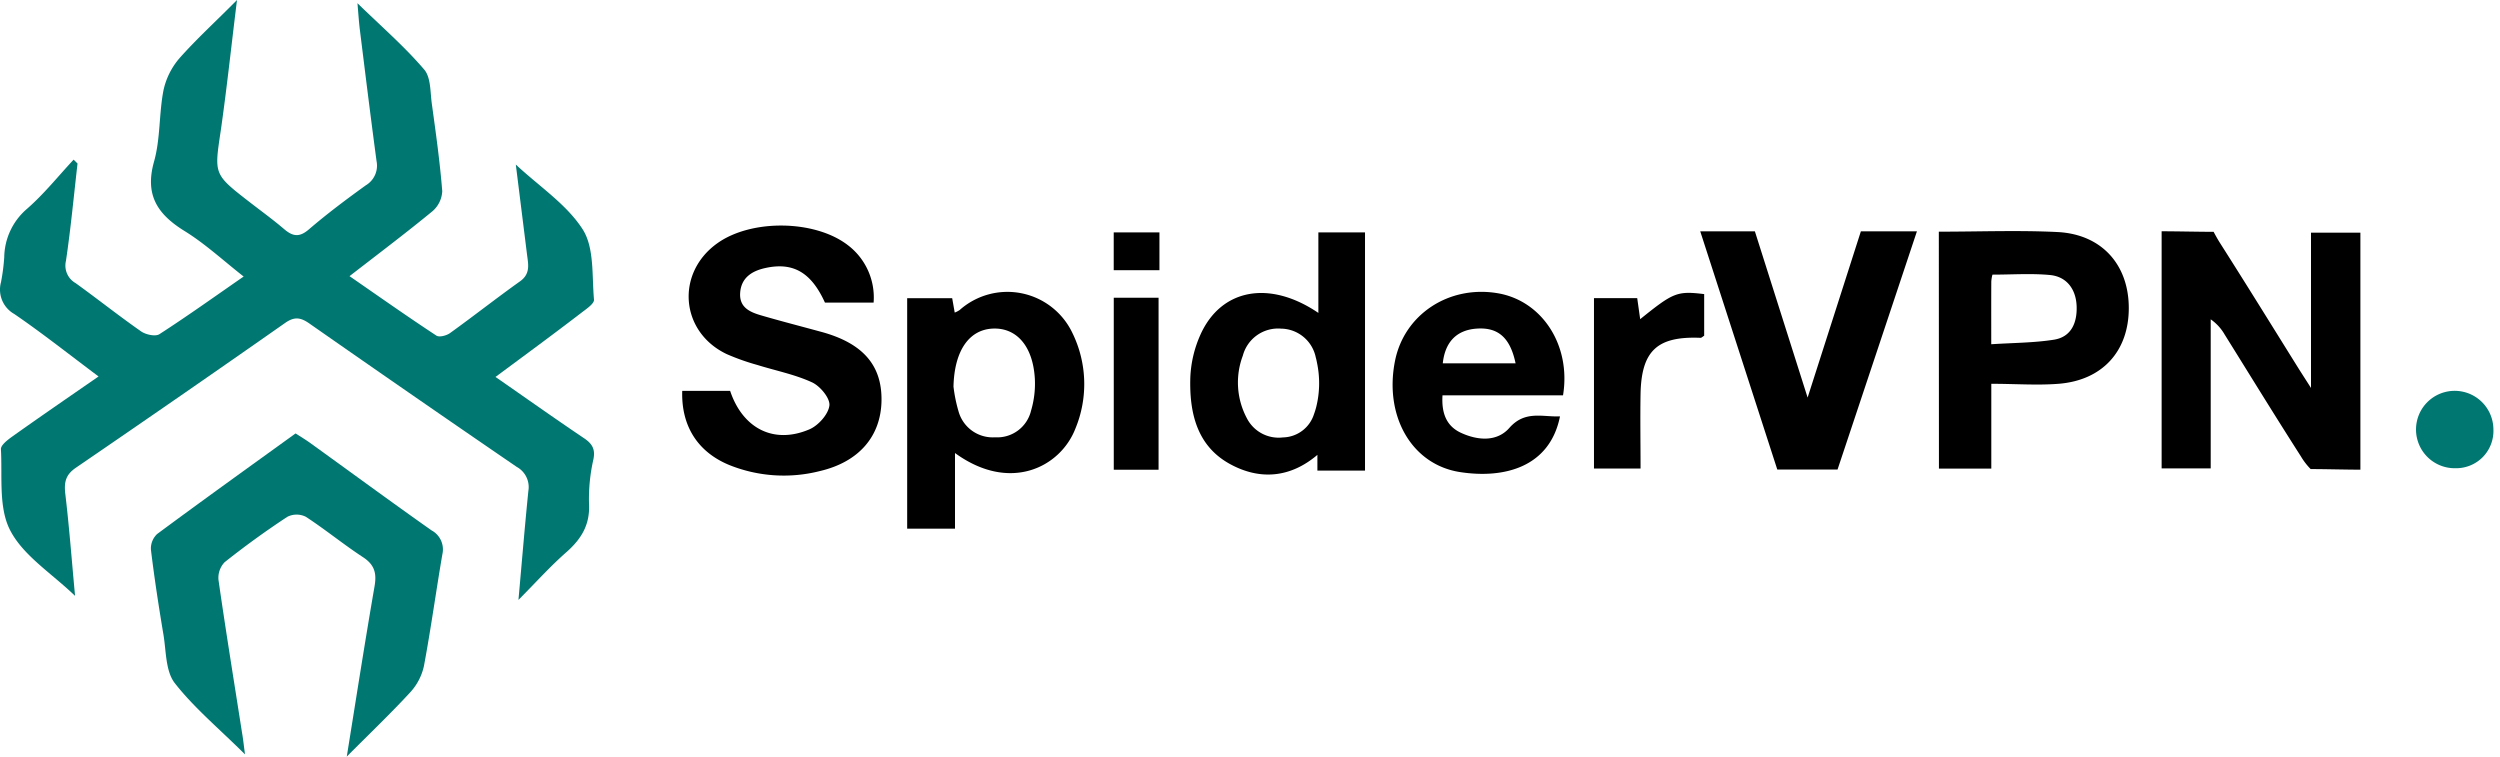 <svg width="152" height="46" fill="none" xmlns="http://www.w3.org/2000/svg"><g clip-path="url(#a)"><path d="M4.714 9.943c-.227 1.971-.41 3.942-.703 5.914a1.225 1.225 0 0 0 .591 1.36c1.337.963 2.629 1.991 3.976 2.931.282.197.87.329 1.114.17 1.685-1.087 3.318-2.256 5.122-3.505-1.258-.986-2.352-2.004-3.614-2.78-1.643-1.022-2.402-2.195-1.834-4.209.391-1.386.296-2.898.572-4.327.157-.73.496-1.408.986-1.971C11.956 2.362 13.112 1.314 14.41 0c-.352 2.839-.621 5.392-.986 7.932-.397 2.658-.443 2.651 1.686 4.304.723.562 1.465 1.097 2.159 1.689.522.447.92.526 1.501.03 1.107-.95 2.28-1.83 3.467-2.685a1.39 1.39 0 0 0 .657-1.475c-.358-2.672-.687-5.346-1.019-8.02-.056-.464-.085-.93-.141-1.581 1.455 1.42 2.855 2.628 4.054 4.031.414.477.368 1.37.467 2.08.243 1.768.493 3.539.634 5.317a1.716 1.716 0 0 1-.601 1.225c-1.597 1.314-3.26 2.566-5.037 3.943 1.853 1.281 3.548 2.477 5.28 3.614.174.119.634 0 .854-.17 1.426-1.026 2.806-2.113 4.236-3.132.657-.47.49-1.061.417-1.666l-.677-5.431c1.43 1.334 3.095 2.422 4.068 3.943.713 1.12.555 2.812.686 4.271.023.23-.43.542-.713.756-1.711 1.314-3.436 2.58-5.276 3.943 1.86 1.291 3.584 2.513 5.339 3.696.503.329.752.657.614 1.315-.203.89-.292 1.801-.266 2.714.063 1.255-.463 2.119-1.363 2.917-.986.864-1.854 1.834-2.928 2.915.214-2.376.388-4.512.605-6.644a1.397 1.397 0 0 0-.707-1.442 1576.158 1576.158 0 0 1-12.63-8.734c-.52-.361-.897-.41-1.45-.023-4.22 2.957-8.46 5.89-12.718 8.8-.615.417-.73.857-.657 1.553.243 2.024.394 4.058.598 6.243-1.44-1.383-3.151-2.448-3.943-3.982-.72-1.377-.47-3.286-.565-4.945 0-.24.404-.555.68-.752 1.692-1.203 3.404-2.38 5.257-3.66-1.787-1.335-3.417-2.63-5.126-3.799a1.702 1.702 0 0 1-.805-1.935c.097-.5.163-1.007.197-1.515a3.943 3.943 0 0 1 1.377-2.937c1.035-.9 1.903-1.992 2.842-2.997l.237.237Z" fill="#007771"/><path d="M14.896 45.865c-1.587-1.577-3.092-2.825-4.271-4.333-.559-.723-.52-1.93-.684-2.925-.289-1.725-.555-3.453-.765-5.188a1.212 1.212 0 0 1 .38-.953c2.76-2.043 5.554-4.048 8.416-6.114.285.187.591.368.88.575 2.461 1.774 4.906 3.571 7.386 5.32a1.315 1.315 0 0 1 .658 1.455c-.388 2.26-.697 4.534-1.12 6.788a3.457 3.457 0 0 1-.822 1.59c-1.183 1.285-2.445 2.49-3.87 3.92.587-3.644 1.11-7.012 1.691-10.366.132-.779 0-1.288-.686-1.745-1.193-.779-2.3-1.689-3.493-2.468a1.252 1.252 0 0 0-1.124 0 52.683 52.683 0 0 0-3.818 2.764 1.373 1.373 0 0 0-.368 1.087c.444 3.099.947 6.187 1.43 9.28.059.328.095.67.18 1.313Z" fill="#007771"/><path d="M143.512 28.556c-.903 0-2.113-.036-3.023-.036a3.942 3.942 0 0 1-.588-.763c-1.574-2.457-3.098-4.941-4.643-7.419a2.868 2.868 0 0 0-.847-.923v9.062h-2.984V14.062c.917 0 2.264.033 3.161.033 0 0 .207.398.398.694 1.606 2.523 3.177 5.066 4.761 7.606.19.302.387.605.762 1.193v-9.443h3.003v14.41ZM53.116 18.4h-2.958c-.83-1.83-1.928-2.481-3.633-2.103-.799.177-1.453.581-1.522 1.492-.069.91.598 1.189 1.288 1.39 1.193.348 2.396.657 3.595.985 2.55.68 3.739 2.02 3.71 4.186-.03 2.165-1.364 3.74-3.766 4.295a8.872 8.872 0 0 1-5.49-.372c-1.93-.795-2.928-2.388-2.86-4.508h2.912c.769 2.3 2.671 3.263 4.827 2.336.539-.233 1.146-.913 1.209-1.449.05-.437-.562-1.18-1.058-1.406-1.048-.483-2.215-.71-3.328-1.058a13.895 13.895 0 0 1-1.854-.657c-2.842-1.347-3.124-4.948-.548-6.759 2.063-1.452 5.881-1.406 7.885.115a3.992 3.992 0 0 1 1.59 3.513ZM117.88 14.086c2.465 0 4.847-.095 7.229.023 2.665.138 4.311 1.972 4.321 4.6.01 2.629-1.594 4.416-4.272 4.626-1.314.102-2.628 0-4.087 0v5.156h-3.184l-.007-14.405Zm3.188 6.844c1.363-.088 2.602-.085 3.808-.276 1.084-.17 1.422-1.068 1.383-2.05-.039-.982-.572-1.784-1.623-1.883-1.144-.108-2.3-.023-3.496-.023a2.234 2.234 0 0 0-.069.414c-.007 1.196-.003 2.392-.003 3.818ZM95.032 24.035h-7.328c-.065 1.067.224 1.856 1.108 2.273 1.022.477 2.201.572 2.957-.292.95-1.075 1.998-.657 3.079-.7-.621 3.095-3.398 3.805-6.092 3.384-2.928-.46-4.6-3.4-3.943-6.739.555-2.842 3.286-4.642 6.263-4.13 2.687.463 4.455 3.164 3.956 6.204Zm-7.311-1.946h4.426c-.329-1.567-1.068-2.201-2.366-2.109-1.216.085-1.922.808-2.06 2.11ZM103.614 17.881v2.53c-.102.063-.161.132-.221.128-2.628-.105-3.594.776-3.647 3.41-.026 1.49 0 2.981 0 4.538h-2.832v-10.36h2.629l.18 1.279c2.021-1.627 2.238-1.722 3.891-1.525ZM70.441 28.559h-2.724V18.101h2.724v10.458Z" fill="#000"/><path d="M151.599 26.088a2.278 2.278 0 0 1-.634 1.69 2.27 2.27 0 0 1-1.666.69 2.354 2.354 0 0 1-2.368-2.77 2.35 2.35 0 0 1 1.82-1.883 2.355 2.355 0 0 1 2.848 2.273Z" fill="#007771"/><path d="M70.494 14.129v2.3h-2.78v-2.3h2.78ZM103.374 14.063h3.322l3.207 10.11 3.239-10.11h3.408l-4.827 14.483h-3.664l-4.685-14.483ZM80.157 14.129v4.896c-2.983-2.024-5.914-1.46-7.166 1.314a7.046 7.046 0 0 0-.62 2.629c-.06 2.119.393 4.153 2.434 5.257 1.814.985 3.657.821 5.293-.569v.956h2.895V14.13h-2.836Zm-.128 10.61c-.04.147-.082.292-.135.433a2.024 2.024 0 0 1-1.892 1.423 2.169 2.169 0 0 1-2.188-1.157 4.624 4.624 0 0 1-.25-3.814 2.218 2.218 0 0 1 2.323-1.643A2.185 2.185 0 0 1 80 21.735c.03.102.052.207.075.329.185.883.17 1.796-.046 2.671v.003ZM65.197 20.234a4.373 4.373 0 0 0-6.85-1.384 1.478 1.478 0 0 1-.3.155l-.154-.874h-2.737v14.013h2.908v-4.6c3.345 2.435 6.41.861 7.32-1.485a7.068 7.068 0 0 0-.187-5.825Zm-2.51 4.738a2.113 2.113 0 0 1-2.185 1.616 2.159 2.159 0 0 1-2.224-1.58 9.126 9.126 0 0 1-.306-1.502c.053-2.237.986-3.48 2.415-3.529 1.43-.049 2.425 1.078 2.533 3.07a5.78 5.78 0 0 1-.233 1.925Z" fill="#000"/></g><defs><clipPath id="a"><path fill="#fff" d="M0 0h151.601v46H0z"/></clipPath></defs></svg>